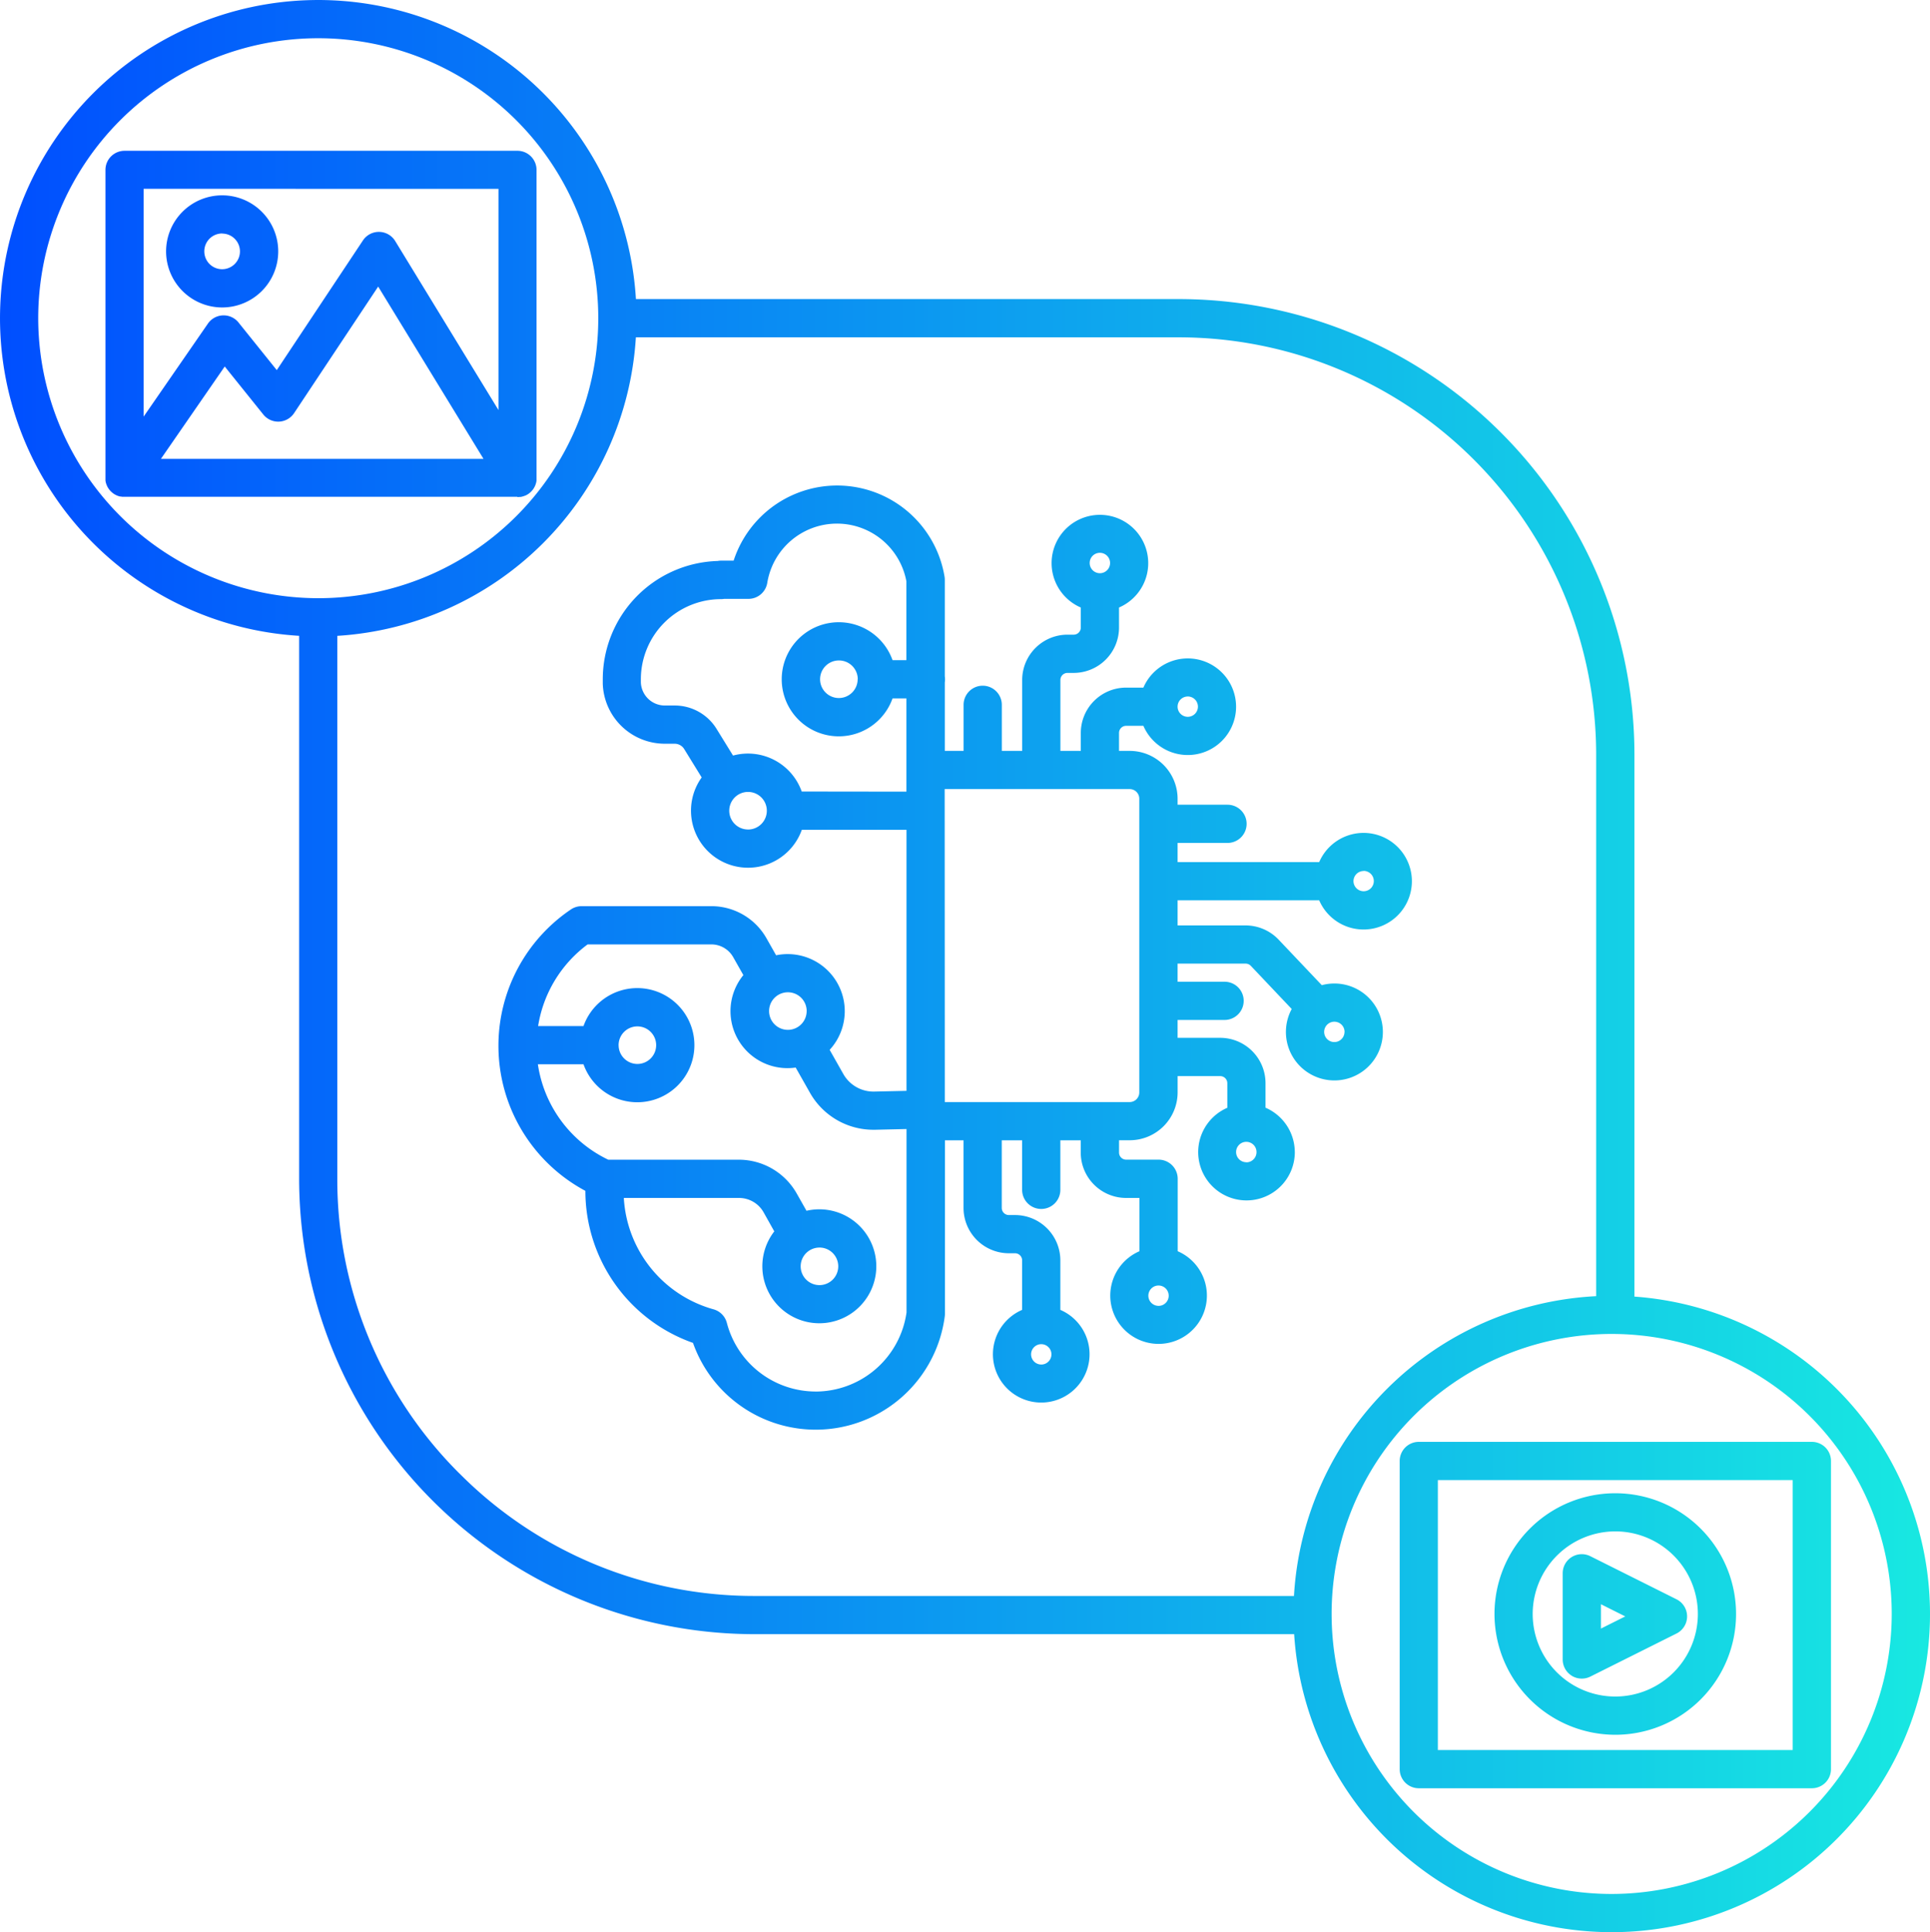 <svg xmlns="http://www.w3.org/2000/svg" xmlns:xlink="http://www.w3.org/1999/xlink" width="71.907" height="72" viewBox="0 0 71.907 72">
  <defs>
    <linearGradient id="linear-gradient" y1="0.5" x2="1" y2="0.5" gradientUnits="objectBoundingBox">
      <stop offset="0" stop-color="#004eff"/>
      <stop offset="1" stop-color="#18e9e1"/>
    </linearGradient>
  </defs>
  <g id="Serv_DA_DataAnalytics_DataScience_Engage_BlueGR" transform="translate(-1041.235 -648.4)">
    <path id="Path_77" data-name="Path 77" d="M1108.854,696.716V676.528a16.982,16.982,0,0,0-16.982-16.983h-20.22a11.857,11.857,0,1,0-12.548,12.548v20.22a16.982,16.982,0,0,0,16.983,16.982h20.089a11.857,11.857,0,1,0,12.678-12.579Zm-59.471-36.459a10.433,10.433,0,1,1,10.433,10.434A10.445,10.445,0,0,1,1049.383,660.257Zm15.7,43.057a15.459,15.459,0,0,1-4.557-11v-20.22a11.875,11.875,0,0,0,11.124-11.124h20.22a15.559,15.559,0,0,1,15.558,15.559V696.7a11.873,11.873,0,0,0-11.259,11.171h-20.084A15.457,15.457,0,0,1,1065.085,703.314Zm42.924,15.662a10.434,10.434,0,1,1,10.433-10.433A10.445,10.445,0,0,1,1108.009,718.976Zm-40.765-52.054h.008a.683.683,0,0,0,.078-.005l.027,0c.021,0,.042-.008.063-.013l.023-.006a.82.82,0,0,0,.083-.029l.005,0a.539.539,0,0,0,.075-.039l.01-.005.011-.007.034-.023.026-.02.026-.022.028-.025.02-.021c.009-.01.019-.02.027-.03l.017-.022a.389.389,0,0,0,.025-.032l.016-.026.019-.031.017-.032.014-.028.014-.037.01-.027.011-.039.008-.028.007-.037.005-.034,0-.032,0-.041v-11.5a.712.712,0,0,0-.712-.712H1052.6a.712.712,0,0,0-.712.712V666.2h0v.029c0,.015,0,.03,0,.045l0,.034.006.034c0,.013.005.026.008.039l.008.028.012.038.011.028.015.033.014.031.016.027.02.033.016.023.025.033.018.021c.009.01.018.021.028.031l.023.021.027.025.034.026.019.015h0a.4.4,0,0,0,.048.03l.012.007c.02.011.04.021.061.03h0a.646.646,0,0,0,.1.035l.029.007.022,0,.048.008h.023l.047,0h14.649Zm-13.287-1.424,2.377-3.441,1.437,1.789a.712.712,0,0,0,1.148-.052l3.132-4.715,3.924,6.419Zm12.576-10.06v8.242l-3.849-6.3a.713.713,0,0,0-1.2-.022l-3.211,4.834-1.425-1.774a.712.712,0,0,0-1.141.041l-2.394,3.465v-8.489Zm-10.295,4.419a2.089,2.089,0,1,0-2.089-2.089A2.091,2.091,0,0,0,1056.238,659.857Zm0-2.753a.664.664,0,1,1-.665.664A.665.665,0,0,1,1056.238,657.1Zm59.227,45.025H1100.82a.712.712,0,0,0-.712.712v11.484a.712.712,0,0,0,.712.712h14.645a.712.712,0,0,0,.712-.712V702.841A.712.712,0,0,0,1115.465,702.129Zm-.712,11.484h-13.221v-10.06h13.221Zm-6.611-.569a4.5,4.5,0,1,0-4.5-4.5A4.507,4.507,0,0,0,1108.142,713.044Zm0-7.579a3.077,3.077,0,1,1-3.077,3.078A3.082,3.082,0,0,1,1108.142,705.465Zm-1.622,5.38a.714.714,0,0,0,.693.031l3.212-1.606a.713.713,0,0,0,0-1.274l-3.212-1.606a.711.711,0,0,0-1.03.637v3.212A.712.712,0,0,0,1106.52,710.845Zm1.087-2.666.907.454-.907.454ZM1096.2,691.334a1.807,1.807,0,0,0-1.091-1.657v-.916a1.69,1.69,0,0,0-1.689-1.688h-1.587v-.666h1.751a.712.712,0,0,0,0-1.424h-1.751v-.675h2.536a.268.268,0,0,1,.192.082l1.524,1.609a1.806,1.806,0,1,0,1.121-.888l-1.612-1.7a1.7,1.7,0,0,0-1.225-.526h-2.536v-.936h5.276a1.8,1.8,0,1,0,0-1.424h-5.276v-.714h1.86a.712.712,0,1,0,0-1.424h-1.86v-.223a1.785,1.785,0,0,0-1.782-1.783h-.4v-.67a.264.264,0,0,1,.264-.264h.644a1.8,1.8,0,1,0,0-1.424h-.644a1.69,1.69,0,0,0-1.688,1.688v.67h-.76v-2.642a.264.264,0,0,1,.264-.264h.231a1.691,1.691,0,0,0,1.689-1.689v-.748a1.8,1.8,0,1,0-1.424,0v.748a.265.265,0,0,1-.265.264h-.231a1.69,1.69,0,0,0-1.688,1.689v2.642h-.759v-1.717a.712.712,0,1,0-1.424,0v1.717h-.7v-2.555a.7.7,0,0,0,.009-.113.867.867,0,0,0-.009-.113l0-3.594a.708.708,0,0,0-.009-.114,4.056,4.056,0,0,0-7.859-.6h-.467a.678.678,0,0,0-.128.012,4.413,4.413,0,0,0-4.28,4.406q0,.086,0,.171a2.313,2.313,0,0,0,2.317,2.233h.361a.417.417,0,0,1,.356.2l.651,1.056a2.126,2.126,0,1,0,3.731,1.951h3.9l0,9.728-1.2.027a1.29,1.29,0,0,1-1.154-.655l-.509-.9a2.127,2.127,0,0,0-1.995-3.524l-.357-.63a2.358,2.358,0,0,0-2.05-1.2h-4.838a.718.718,0,0,0-.4.122,6.127,6.127,0,0,0-2.7,5.046v.035a6.129,6.129,0,0,0,3.239,5.406v.011a6.006,6.006,0,0,0,4.009,5.654,4.849,4.849,0,0,0,9.382-1,.66.66,0,0,0,.005-.089l0-6.46h.693v2.52a1.69,1.69,0,0,0,1.688,1.689h.23a.265.265,0,0,1,.265.265v1.845a1.8,1.8,0,1,0,1.424,0v-1.845a1.691,1.691,0,0,0-1.689-1.689h-.23a.265.265,0,0,1-.264-.265v-2.52h.759v1.846a.712.712,0,1,0,1.424,0v-1.846h.76v.459a1.691,1.691,0,0,0,1.688,1.689h.5v1.985a1.8,1.8,0,1,0,1.424,0v-2.7a.712.712,0,0,0-.712-.712h-1.209a.264.264,0,0,1-.264-.264v-.459h.4a1.785,1.785,0,0,0,1.782-1.783V688.5h1.587a.265.265,0,0,1,.265.264v.916a1.8,1.8,0,1,0,2.515,1.657Zm1.852-4.481a.379.379,0,1,1-.379-.38A.379.379,0,0,1,1098.054,686.853Zm.713-6a.379.379,0,1,1-.379.379A.38.38,0,0,1,1098.767,680.857Zm-6.553-6.5a.379.379,0,1,1-.379.38h0A.379.379,0,0,1,1092.214,674.354ZM1088.938,669a.38.38,0,1,1-.38.379A.379.379,0,0,1,1088.938,669Zm-2.184,30.247a.379.379,0,1,1,.379-.38A.38.38,0,0,1,1086.754,699.248Zm4.369-2.186a.379.379,0,1,1,.379-.379A.379.379,0,0,1,1091.123,697.062Zm-15.294-17.751a.7.7,0,1,1,.7-.7A.7.7,0,0,1,1075.829,679.311Zm2-1.415a2.125,2.125,0,0,0-2.559-1.34l-.611-.99a1.83,1.83,0,0,0-1.568-.875h-.361a.894.894,0,0,1-.894-.863c0-.039,0-.078,0-.117a2.988,2.988,0,0,1,2.984-2.984.66.66,0,0,0,.118-.01h.908a.711.711,0,0,0,.7-.6,2.631,2.631,0,0,1,5.183-.053V673h-.516a2.126,2.126,0,1,0,0,1.425h.517V677.9Zm2.084-4.184a.7.7,0,1,1-.7-.7A.7.7,0,0,1,1079.917,673.712Zm-1.9,12.365a.7.7,0,1,1-.7-.7A.7.7,0,0,1,1078.014,686.077Zm.34,14.177a3.423,3.423,0,0,1-3.313-2.557.71.71,0,0,0-.5-.507,4.579,4.579,0,0,1-3.339-4.149h4.293a1.052,1.052,0,0,1,.913.532l.4.714a2.123,2.123,0,1,0,1.2-.768l-.366-.647a2.479,2.479,0,0,0-2.153-1.256h-4.867a4.7,4.7,0,0,1-2.622-3.556h1.7a2.127,2.127,0,1,0,0-1.424h-1.691a4.705,4.705,0,0,1,1.844-3.043h4.612a.935.935,0,0,1,.811.473l.38.671a2.123,2.123,0,0,0,1.949,3.445l.532.939a2.712,2.712,0,0,0,2.363,1.379h.062l1.173-.027,0,6.834A3.426,3.426,0,0,1,1078.354,700.254Zm.137-5.365a.7.7,0,1,1-.7.7A.7.7,0,0,1,1078.491,694.889Zm-7.484-7.541a.7.7,0,1,1,.7.7A.7.7,0,0,1,1071.007,687.348Zm19.4,1.762a.358.358,0,0,1-.358.358h-6.888l-.005-11.663h6.893a.358.358,0,0,1,.358.358Zm3.988,2.6a.38.38,0,1,1,.379-.379A.379.379,0,0,1,1094.4,691.713Z" transform="translate(-6.724)" fill="url(#linear-gradient)"/>
  </g>
</svg>
